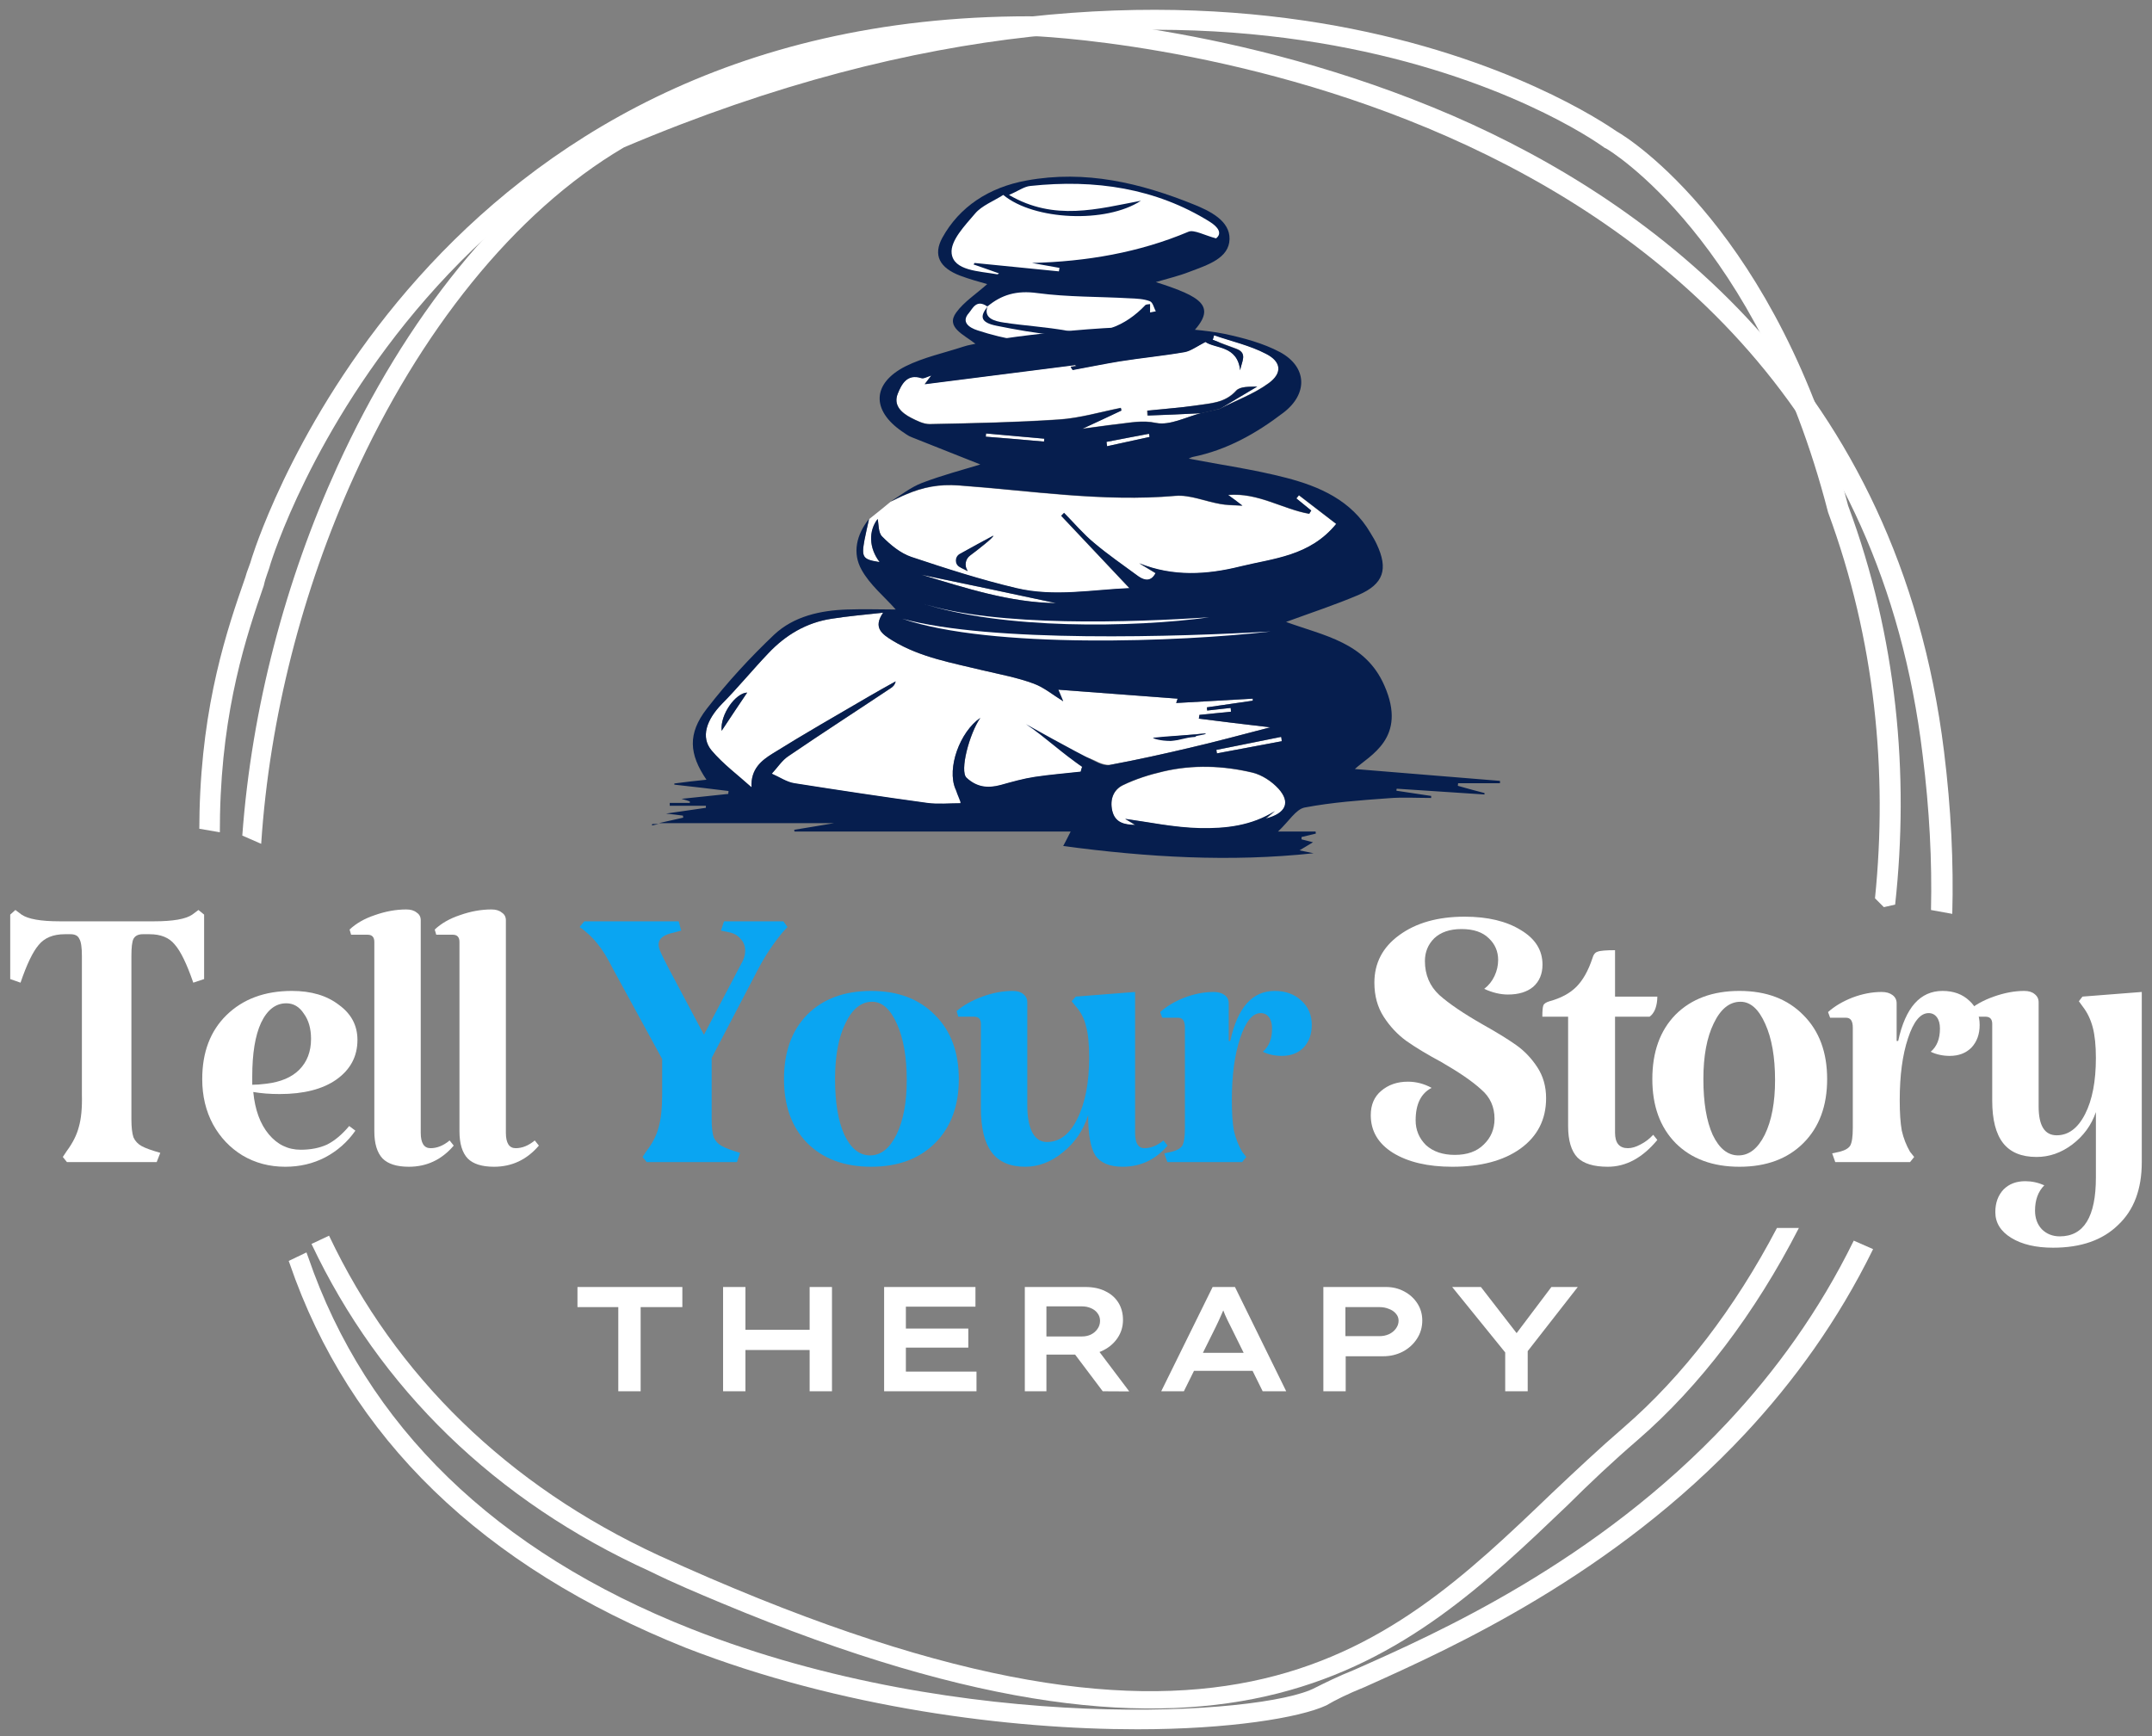 <svg xmlns="http://www.w3.org/2000/svg" width="176" height="142" viewBox="0 0 176 142" fill="none"><rect x="0" y="0" width="176" height="142" fill="#808080" stroke="none"/><path fill-rule="evenodd" clip-rule="evenodd" d="M53.205 128.551L53.212 128.554C55.127 129.5 57.095 130.324 58.956 131.102C80.215 139.998 94.208 141.13 104.516 138.51C114.825 135.89 121.53 129.502 128.21 123.114C129.964 121.366 131.895 119.543 133.952 117.772C139.008 113.394 143.538 107.43 147.12 100.444H145.325C141.894 106.996 137.603 112.591 132.822 116.731L132.822 116.732C130.783 118.488 128.867 120.296 126.941 122.113L126.94 122.114L126.916 122.137C120.007 128.759 113.178 135.304 102.333 137.531C91.481 139.759 76.695 137.649 53.867 127.222L53.865 127.221C41.513 121.503 32.345 112.539 26.911 101.073L25.476 101.749C31.055 113.547 40.476 122.773 53.198 128.547L53.205 128.551ZM19.816 68.345C20.581 57.906 23.358 47.442 27.59 38.159C33.105 26.06 41.07 16.013 50.213 10.63L50.358 10.571L50.358 10.571L50.364 10.568C100.435 -10.78 130.114 9.32 132.174 10.715L132.219 10.745L132.236 10.756L132.253 10.766C133.218 11.302 145.324 18.928 151.14 41.333L151.146 41.356L151.154 41.378C155.149 52.137 156.161 63.366 154.993 73.991L154.071 74.201L153.345 73.475C154.394 63.191 153.363 52.334 149.509 41.909C146.637 30.758 142.156 23.344 138.361 18.703C136.464 16.382 134.739 14.756 133.476 13.705C132.845 13.179 132.329 12.797 131.964 12.543C131.782 12.416 131.637 12.321 131.534 12.255C131.483 12.223 131.441 12.197 131.41 12.179C131.395 12.17 131.381 12.162 131.369 12.155L131.369 12.155C131.367 12.154 131.337 12.136 131.305 12.123L131.235 12.094C129.549 10.837 100.552 -8.964 51.057 12.043L51.029 12.055L51.003 12.07C42.006 17.371 34.258 27.238 28.921 39.032C24.755 48.236 22.046 58.641 21.361 69.021L19.816 68.345Z" fill="white"></path><path fill-rule="evenodd" clip-rule="evenodd" d="M20.604 45.601L20.617 45.562C21.308 43.453 35.122 1.333 84.179 1.333C84.81 1.333 101.216 1.863 118.818 9.465C135.074 16.527 155.269 31.287 158.991 61.468C159.573 66.168 159.78 70.59 159.666 74.75L157.926 74.434C158.017 70.453 157.805 66.232 157.242 61.754C153.867 33.542 135.73 18.828 118.407 11.185C101.1 3.548 84.555 2.94 84.179 2.94C59.778 2.94 44.285 13.633 34.886 24.382C30.191 29.753 27.018 35.134 25.01 39.199C24.005 41.232 23.292 42.937 22.825 44.148C22.591 44.754 22.419 45.236 22.303 45.574C22.245 45.743 22.201 45.876 22.17 45.971C22.155 46.018 22.143 46.055 22.134 46.082L22.124 46.114L22.12 46.126L22.114 46.143L22.11 46.16C22.059 46.364 21.987 46.567 21.902 46.805L21.902 46.805L21.902 46.805L21.855 46.938C21.756 47.219 21.649 47.536 21.576 47.892C20.165 51.99 18.179 57.865 17.994 66.642C17.984 67.112 17.979 67.59 17.98 68.076L16.301 67.788C16.302 67.316 16.308 66.852 16.319 66.395C16.535 57.444 18.592 51.437 20.06 47.232L20.067 47.212L20.073 47.191C20.132 46.954 20.222 46.711 20.325 46.438L20.329 46.427C20.424 46.172 20.53 45.889 20.604 45.601ZM23.611 103.139C23.632 103.196 23.653 103.252 23.674 103.309L23.676 103.315L23.678 103.32C28.581 117.632 39.446 128.125 56.088 134.783C68.746 139.713 82.616 141.448 93.02 141.448C96.752 141.448 100.079 141.215 102.751 140.849C105.42 140.485 107.395 139.994 108.471 139.493C109.166 139.078 110.25 138.538 111.589 138.002L111.878 137.872C118.672 134.816 131.92 128.857 142.756 117.234C146.693 113.01 150.315 108.035 153.19 102.174L151.608 101.478C148.776 107.257 145.197 112.166 141.297 116.333C130.564 127.805 117.425 133.629 110.883 136.529L110.749 136.588L110.741 136.592C109.424 137.118 108.369 137.645 107.567 138.046C107.005 138.345 106.133 138.616 105.027 138.853C103.908 139.094 102.517 139.306 100.901 139.471C97.668 139.802 93.514 139.949 88.798 139.756C79.368 139.369 67.66 137.621 56.549 133.244C40.509 126.908 29.945 116.639 25.204 102.825C25.157 102.697 25.11 102.569 25.064 102.442L23.611 103.139Z" fill="white"></path><path d="M175.164 81.138V95.055C175.164 97.277 174.518 98.992 173.224 100.201C171.959 101.438 170.188 102.056 167.91 102.056C166.504 102.056 165.366 101.789 164.494 101.255C163.622 100.721 163.186 100.018 163.186 99.146C163.186 98.387 163.411 97.769 163.861 97.291C164.311 96.841 164.902 96.616 165.633 96.616C166.167 96.616 166.687 96.728 167.193 96.953C166.687 97.459 166.434 98.148 166.434 99.02C166.434 99.638 166.617 100.145 166.982 100.538C167.376 100.932 167.868 101.129 168.458 101.129C170.427 101.129 171.411 99.526 171.411 96.321V90.964C171.045 92.033 170.398 92.918 169.471 93.621C168.571 94.296 167.601 94.634 166.56 94.634C165.323 94.634 164.41 94.254 163.819 93.495C163.229 92.736 162.933 91.583 162.933 90.037V83.752C162.933 83.359 162.751 83.162 162.385 83.162H161.078L160.951 82.698C161.485 82.22 162.188 81.826 163.06 81.517C163.932 81.208 164.761 81.053 165.548 81.053C165.914 81.053 166.195 81.138 166.392 81.306C166.617 81.475 166.729 81.7 166.729 81.981V90.501C166.729 92.075 167.221 92.862 168.205 92.862C169.161 92.862 169.934 92.286 170.525 91.133C171.115 89.98 171.411 88.448 171.411 86.536C171.411 85.524 171.326 84.694 171.158 84.048C170.989 83.401 170.722 82.839 170.356 82.361L170.019 81.897L170.314 81.517L175.164 81.138Z" fill="white"></path><path d="M158.869 81.053C159.768 81.053 160.5 81.32 161.062 81.855C161.624 82.361 161.905 83.021 161.905 83.837C161.905 84.596 161.68 85.215 161.231 85.692C160.781 86.142 160.19 86.367 159.459 86.367C158.897 86.367 158.377 86.255 157.899 86.03C158.405 85.608 158.658 84.975 158.658 84.132C158.658 83.738 158.574 83.429 158.405 83.204C158.236 82.979 158.011 82.867 157.73 82.867C157.055 82.867 156.493 83.556 156.043 84.933C155.593 86.283 155.368 87.97 155.368 89.994C155.368 91.035 155.424 91.864 155.537 92.483C155.677 93.101 155.902 93.678 156.212 94.212L156.549 94.634L156.212 95.055H150.096L149.843 94.338L150.434 94.212C150.884 94.099 151.179 93.931 151.319 93.706C151.46 93.453 151.53 92.975 151.53 92.272V84.048C151.53 83.513 151.348 83.246 150.982 83.246H149.675L149.506 82.782C150.04 82.304 150.701 81.911 151.488 81.602C152.303 81.292 153.105 81.138 153.892 81.138C154.258 81.138 154.553 81.222 154.778 81.391C155.003 81.559 155.115 81.784 155.115 82.065V85.144H155.242C155.832 82.417 157.041 81.053 158.869 81.053Z" fill="white"></path><path d="M135.135 88.265C135.135 86.044 135.767 84.287 137.033 82.993C138.326 81.7 140.069 81.053 142.262 81.053C144.455 81.053 146.199 81.714 147.492 83.035C148.785 84.329 149.432 86.072 149.432 88.265C149.432 90.458 148.785 92.201 147.492 93.495C146.199 94.788 144.455 95.435 142.262 95.435C140.069 95.435 138.326 94.788 137.033 93.495C135.767 92.201 135.135 90.458 135.135 88.265ZM145.172 88.35C145.172 86.466 144.905 84.933 144.371 83.752C143.837 82.543 143.162 81.939 142.347 81.939C141.447 81.939 140.716 82.529 140.154 83.71C139.591 84.863 139.31 86.381 139.31 88.265C139.31 90.177 139.563 91.695 140.069 92.82C140.603 93.945 141.306 94.507 142.178 94.507C143.05 94.507 143.767 93.945 144.329 92.82C144.891 91.667 145.172 90.177 145.172 88.35Z" fill="white"></path><path d="M131.495 95.435C130.342 95.435 129.513 95.182 129.007 94.676C128.5 94.141 128.247 93.284 128.247 92.103V83.162H126.139C126.139 82.684 126.167 82.374 126.223 82.234C126.279 82.093 126.448 81.981 126.729 81.897C127.657 81.644 128.388 81.25 128.922 80.716C129.456 80.181 129.892 79.408 130.23 78.396C130.314 78.087 130.455 77.904 130.651 77.848C130.848 77.763 131.326 77.721 132.085 77.721V81.517H135.544C135.544 81.882 135.488 82.22 135.375 82.529C135.263 82.81 135.108 83.021 134.911 83.162H132.085V92.651C132.085 93.495 132.437 93.916 133.14 93.916C133.449 93.916 133.786 93.818 134.152 93.621C134.546 93.424 134.897 93.157 135.206 92.82L135.544 93.242C134.335 94.704 132.985 95.435 131.495 95.435Z" fill="white"></path><path d="M116.536 78.607C116.536 79.732 116.929 80.66 117.717 81.391C118.504 82.094 119.685 82.895 121.259 83.795C122.412 84.441 123.326 85.004 124.001 85.482C124.676 85.96 125.252 86.564 125.73 87.295C126.208 88.026 126.447 88.87 126.447 89.826C126.447 91.569 125.744 92.947 124.338 93.959C122.96 94.943 121.105 95.435 118.771 95.435C116.775 95.435 115.158 95.055 113.921 94.296C112.712 93.537 112.107 92.511 112.107 91.217C112.107 90.374 112.389 89.713 112.951 89.235C113.541 88.729 114.272 88.476 115.144 88.476C115.819 88.476 116.466 88.645 117.084 88.982C116.212 89.432 115.777 90.318 115.777 91.639C115.777 92.426 116.058 93.101 116.62 93.664C117.211 94.198 117.998 94.465 118.982 94.465C119.994 94.465 120.781 94.184 121.344 93.621C121.934 93.059 122.229 92.356 122.229 91.513C122.229 90.529 121.864 89.727 121.133 89.109C120.43 88.462 119.347 87.717 117.885 86.873C116.733 86.255 115.777 85.678 115.018 85.144C114.286 84.61 113.668 83.949 113.162 83.162C112.656 82.375 112.403 81.447 112.403 80.378C112.403 78.776 113.077 77.482 114.427 76.498C115.805 75.486 117.59 74.98 119.783 74.98C121.667 74.98 123.2 75.346 124.38 76.076C125.561 76.779 126.152 77.721 126.152 78.902C126.152 79.661 125.899 80.266 125.393 80.716C124.886 81.138 124.198 81.348 123.326 81.348C122.707 81.348 122.061 81.194 121.386 80.885C121.751 80.603 122.033 80.252 122.229 79.83C122.426 79.408 122.525 78.973 122.525 78.523C122.525 77.82 122.272 77.229 121.766 76.751C121.259 76.245 120.514 75.992 119.53 75.992C118.574 75.992 117.829 76.245 117.295 76.751C116.789 77.257 116.536 77.876 116.536 78.607Z" fill="white"></path><path d="M104.246 81.053C105.145 81.053 105.876 81.32 106.439 81.855C107.001 82.361 107.282 83.021 107.282 83.837C107.282 84.596 107.057 85.215 106.608 85.692C106.158 86.142 105.567 86.367 104.836 86.367C104.274 86.367 103.754 86.255 103.276 86.03C103.782 85.608 104.035 84.975 104.035 84.132C104.035 83.738 103.95 83.429 103.782 83.204C103.613 82.979 103.388 82.867 103.107 82.867C102.432 82.867 101.87 83.556 101.42 84.933C100.97 86.283 100.745 87.97 100.745 89.994C100.745 91.035 100.801 91.864 100.914 92.483C101.054 93.101 101.279 93.678 101.589 94.212L101.926 94.634L101.589 95.055H95.473L95.22 94.338L95.811 94.212C96.26 94.099 96.556 93.931 96.696 93.706C96.837 93.453 96.907 92.975 96.907 92.272V84.048C96.907 83.513 96.725 83.246 96.359 83.246H95.052L94.883 82.782C95.417 82.304 96.078 81.911 96.865 81.602C97.68 81.292 98.482 81.138 99.269 81.138C99.635 81.138 99.93 81.222 100.155 81.391C100.38 81.559 100.492 81.784 100.492 82.065V85.144H100.619C101.209 82.417 102.418 81.053 104.246 81.053Z" fill="#0AA5F2"></path><path d="M88.993 91.217C88.599 92.455 87.91 93.467 86.926 94.254C85.97 95.041 84.944 95.435 83.848 95.435C82.61 95.435 81.697 95.041 81.106 94.254C80.516 93.467 80.221 92.258 80.221 90.627V83.752C80.221 83.359 80.038 83.162 79.672 83.162H78.365L78.238 82.698C78.801 82.22 79.504 81.826 80.347 81.517C81.191 81.208 82.02 81.053 82.835 81.053C83.201 81.053 83.482 81.138 83.679 81.306C83.904 81.475 84.016 81.7 84.016 81.981V90.416C84.016 91.372 84.157 92.117 84.438 92.651C84.719 93.157 85.113 93.411 85.619 93.411C86.659 93.411 87.489 92.778 88.107 91.513C88.754 90.219 89.077 88.546 89.077 86.494C89.077 85.397 88.993 84.554 88.824 83.963C88.684 83.345 88.417 82.811 88.023 82.361L87.643 81.897L87.981 81.517L92.831 81.138V92.651C92.831 93.495 93.084 93.917 93.59 93.917C94.124 93.917 94.644 93.706 95.15 93.284L95.488 93.706C94.504 94.859 93.281 95.435 91.819 95.435C90.75 95.435 90.005 95.126 89.583 94.507C89.19 93.888 88.993 92.792 88.993 91.217Z" fill="#0AA5F2"></path><path d="M64.119 88.265C64.119 86.044 64.752 84.287 66.017 82.993C67.31 81.7 69.054 81.053 71.247 81.053C73.44 81.053 75.183 81.714 76.477 83.035C77.77 84.329 78.416 86.072 78.416 88.265C78.416 90.458 77.77 92.201 76.477 93.495C75.183 94.788 73.44 95.435 71.247 95.435C69.054 95.435 67.31 94.788 66.017 93.495C64.752 92.201 64.119 90.458 64.119 88.265ZM74.157 88.35C74.157 86.466 73.89 84.933 73.356 83.752C72.821 82.543 72.147 81.939 71.331 81.939C70.431 81.939 69.7 82.529 69.138 83.71C68.576 84.863 68.294 86.381 68.294 88.265C68.294 90.177 68.547 91.695 69.054 92.82C69.588 93.945 70.291 94.507 71.162 94.507C72.034 94.507 72.751 93.945 73.313 92.82C73.876 91.667 74.157 90.177 74.157 88.35Z" fill="#0AA5F2"></path><path d="M64.403 75.823L63.981 76.287C63.222 77.215 62.575 78.185 62.041 79.197L58.203 86.536V91.555C58.203 92.201 58.259 92.693 58.372 93.031C58.512 93.34 58.737 93.579 59.047 93.748C59.356 93.916 59.848 94.099 60.523 94.296L60.27 95.055H52.889L52.552 94.633L52.889 94.127C53.367 93.509 53.69 92.876 53.859 92.229C54.056 91.555 54.154 90.655 54.154 89.53V86.62L50.148 79.282C49.698 78.382 49.276 77.693 48.882 77.215C48.489 76.709 47.997 76.245 47.406 75.823L47.786 75.359H55.504L55.715 76.118L55.082 76.287C54.267 76.456 53.859 76.779 53.859 77.257C53.859 77.426 53.929 77.665 54.07 77.974C54.211 78.284 54.421 78.705 54.703 79.24L57.571 84.638L60.607 78.86C60.832 78.494 60.944 78.129 60.944 77.763C60.944 77.398 60.832 77.089 60.607 76.835C60.382 76.554 60.101 76.372 59.764 76.287L58.962 76.118L59.215 75.359H64.066L64.403 75.823Z" fill="#0AA5F2"></path><path d="M41.373 92.651C41.373 93.495 41.64 93.916 42.174 93.916C42.709 93.916 43.229 93.705 43.735 93.284L44.072 93.705C43.088 94.858 41.865 95.435 40.403 95.435C39.419 95.435 38.702 95.21 38.252 94.76C37.802 94.282 37.577 93.537 37.577 92.525V77.046C37.577 76.653 37.394 76.456 37.029 76.456H35.679L35.553 76.034C36.087 75.528 36.776 75.134 37.619 74.853C38.491 74.544 39.349 74.389 40.192 74.389C40.557 74.389 40.839 74.474 41.035 74.642C41.26 74.783 41.373 74.994 41.373 75.275V92.651Z" fill="white"></path><path d="M34.41 92.651C34.41 93.495 34.677 93.916 35.211 93.916C35.746 93.916 36.266 93.705 36.772 93.284L37.109 93.705C36.125 94.858 34.902 95.435 33.44 95.435C32.456 95.435 31.739 95.21 31.289 94.76C30.839 94.282 30.614 93.537 30.614 92.525V77.046C30.614 76.653 30.431 76.456 30.066 76.456H28.716L28.59 76.034C29.124 75.528 29.813 75.134 30.656 74.853C31.528 74.544 32.386 74.389 33.229 74.389C33.595 74.389 33.876 74.474 34.073 74.642C34.298 74.783 34.41 74.994 34.41 75.275V92.651Z" fill="white"></path><path d="M24.595 94.043C25.41 94.043 26.127 93.903 26.745 93.621C27.364 93.312 27.968 92.806 28.559 92.103L29.065 92.483C28.418 93.411 27.589 94.142 26.577 94.676C25.593 95.182 24.51 95.435 23.329 95.435C22.036 95.435 20.869 95.126 19.829 94.507C18.817 93.888 18.015 93.045 17.425 91.977C16.834 90.88 16.539 89.643 16.539 88.265C16.539 86.072 17.2 84.329 18.521 83.035C19.871 81.714 21.656 81.053 23.878 81.053C25.452 81.053 26.731 81.433 27.715 82.192C28.728 82.923 29.234 83.879 29.234 85.06C29.234 86.409 28.657 87.492 27.505 88.307C26.38 89.095 24.834 89.488 22.865 89.488C22.078 89.488 21.361 89.432 20.714 89.32C20.855 90.782 21.277 91.934 21.98 92.778C22.683 93.621 23.554 94.043 24.595 94.043ZM23.414 82.065C22.542 82.065 21.853 82.6 21.347 83.668C20.869 84.708 20.63 86.171 20.63 88.054V88.729C20.939 88.729 21.319 88.701 21.769 88.645C22.95 88.504 23.849 88.125 24.468 87.506C25.115 86.859 25.438 86.016 25.438 84.975C25.438 84.132 25.241 83.443 24.848 82.909C24.482 82.347 24.004 82.065 23.414 82.065Z" fill="white"></path><path d="M10.747 91.555C10.747 92.201 10.803 92.694 10.916 93.031C11.056 93.34 11.281 93.579 11.591 93.748C11.9 93.917 12.406 94.099 13.109 94.296L12.814 95.055H5.475L5.138 94.634L5.475 94.127C5.953 93.481 6.277 92.834 6.445 92.187C6.642 91.513 6.726 90.627 6.698 89.53V78.185C6.698 77.482 6.628 77.018 6.487 76.793C6.375 76.54 6.136 76.414 5.77 76.414H5.307C4.351 76.414 3.634 76.709 3.156 77.3C2.678 77.862 2.186 78.888 1.679 80.378L0.836 80.083V74.811L1.258 74.432L1.764 74.811C2.298 75.177 3.338 75.359 4.885 75.359H12.603C14.149 75.359 15.19 75.177 15.724 74.811L16.23 74.432L16.694 74.811V80.083L15.808 80.378C15.274 78.832 14.768 77.792 14.29 77.257C13.84 76.695 13.151 76.414 12.223 76.414H11.675C11.309 76.414 11.056 76.54 10.916 76.793C10.803 77.018 10.747 77.482 10.747 78.185V91.555Z" fill="white"></path><path d="M50.567 113.799V106.915H47.228V105.271H55.806V106.915H52.395V113.799H50.567Z" fill="white"></path><path d="M66.216 113.799V105.271H68.043V113.799H66.216ZM59.137 113.799V105.271H60.965V113.799H59.137ZM59.868 110.424L59.892 108.767H67.154V110.424H59.868Z" fill="white"></path><path d="M72.308 113.799V105.271H79.777V106.879H74.087V112.191H79.862V113.799H72.308ZM73.283 110.229V108.67H79.192V110.229H73.283Z" fill="white"></path><path d="M83.814 113.799V105.271H88.773C89.398 105.271 89.939 105.384 90.394 105.612C90.856 105.831 91.214 106.144 91.466 106.55C91.718 106.956 91.843 107.427 91.843 107.963C91.843 108.499 91.701 108.983 91.417 109.413C91.141 109.835 90.763 110.173 90.284 110.424C89.813 110.676 89.285 110.802 88.7 110.802H85.581V113.799H83.814ZM90.186 113.799L87.287 109.949L89.212 109.645L92.355 113.811L90.186 113.799ZM85.581 109.316H88.493C88.761 109.316 89.005 109.263 89.224 109.157C89.451 109.043 89.63 108.889 89.76 108.694C89.898 108.499 89.967 108.28 89.967 108.036C89.967 107.801 89.898 107.594 89.76 107.415C89.63 107.236 89.451 107.098 89.224 107.001C88.996 106.903 88.749 106.854 88.481 106.854H85.581V109.316Z" fill="white"></path><path d="M94.97 113.799L99.174 105.271H101.001L105.192 113.799H103.267L100.636 108.475C100.554 108.304 100.473 108.142 100.392 107.988C100.319 107.833 100.25 107.683 100.185 107.537C100.12 107.382 100.059 107.228 100.002 107.074C99.945 106.919 99.888 106.757 99.832 106.586L100.27 106.574C100.213 106.753 100.152 106.923 100.087 107.086C100.022 107.248 99.953 107.407 99.88 107.561C99.815 107.715 99.746 107.87 99.673 108.024C99.6 108.178 99.523 108.341 99.442 108.511L96.822 113.799H94.97ZM96.871 112.13L97.504 110.656H102.597L102.853 112.13H96.871Z" fill="white"></path><path d="M108.23 113.799V105.271H113.359C113.903 105.271 114.399 105.392 114.846 105.636C115.292 105.872 115.65 106.196 115.918 106.611C116.186 107.025 116.32 107.492 116.32 108.012C116.32 108.564 116.174 109.064 115.881 109.511C115.597 109.949 115.211 110.298 114.724 110.558C114.236 110.81 113.7 110.936 113.115 110.936H110.057V113.799H108.23ZM110.033 109.291H112.811C113.095 109.291 113.355 109.238 113.591 109.133C113.834 109.019 114.025 108.865 114.163 108.67C114.309 108.475 114.383 108.26 114.383 108.024C114.383 107.805 114.309 107.614 114.163 107.451C114.025 107.281 113.834 107.151 113.591 107.062C113.355 106.964 113.095 106.915 112.811 106.915H110.033V109.291Z" fill="white"></path><path d="M123.102 113.799V109.986L123.346 110.924L118.765 105.271H121.116L124.443 109.571H123.638L126.879 105.271H129.036L124.881 110.595L124.942 109.888V113.799H123.102Z" fill="white"></path><g clip-path="url(#clip0_108_1472)"><path d="M100.276 27.832C99.314 27.666 98.353 27.501 97.391 27.335C99.596 25.085 98.376 24.304 94.529 23.073C95.491 22.788 96.406 22.575 97.25 22.244C98.751 21.676 100.534 21.131 100.557 19.544C100.581 18.076 99.009 17.271 97.579 16.703C93.286 14.974 88.783 13.885 83.975 14.761C80.832 15.329 78.463 16.94 77.079 19.426C76.282 20.87 76.845 21.912 78.534 22.552C79.284 22.836 80.082 23.049 80.738 23.238C79.871 24.02 78.838 24.683 78.205 25.559C77.314 26.767 78.815 27.359 79.8 28.14C79.73 28.14 79.683 28.164 79.612 28.164C82.474 28.827 85.781 29.182 89.276 29.182C93.357 29.182 97.133 28.685 100.276 27.832Z" fill="#061E4E"></path><path d="M93.31 16.419C89.792 17.082 86.227 18.124 82.521 15.945C83.295 15.614 83.764 15.258 84.257 15.211C89.581 14.643 94.53 15.4 98.916 18.124C99.643 18.573 99.971 19.094 99.455 19.497C98.54 19.26 97.649 18.763 97.204 18.952C93.169 20.657 88.877 21.391 84.397 21.51C85.148 21.652 85.899 21.77 86.649 21.912C86.626 22.007 86.626 22.102 86.602 22.196C84.304 21.96 82.005 21.747 79.707 21.51C79.683 21.557 79.66 21.581 79.613 21.628C80.316 21.865 81.02 22.125 81.7 22.362C81.677 22.386 81.583 22.457 81.536 22.433C80.058 22.173 77.995 22.149 77.83 20.728C77.713 19.686 78.909 18.455 79.754 17.46C80.293 16.821 81.278 16.442 82.052 15.945C84.562 18.029 90.472 18.289 93.31 16.419Z" fill="white"></path><path d="M80.761 25.062C81.91 24.114 83.13 23.736 84.842 23.973C87.328 24.304 89.861 24.257 92.371 24.399C92.934 24.422 93.543 24.446 94.036 24.636C94.294 24.73 94.364 25.18 94.529 25.464C94.364 25.488 94.2 25.535 94.059 25.559C94.059 25.346 94.059 25.109 94.059 24.872C93.895 24.896 93.755 24.896 93.684 24.943C92.019 26.696 89.978 27.524 87.258 27.051C85.569 26.743 83.833 26.648 82.121 26.388C81.324 26.269 80.385 26.033 80.784 25.014L80.761 25.062Z" fill="white"></path><path d="M80.808 25.038C80.081 25.891 80.198 26.388 81.512 26.648C84.678 27.288 87.915 27.785 91.199 27.406C91.973 27.311 92.723 27.217 93.497 27.193C88.971 28.448 84.444 28.495 79.964 27.027C79.213 26.791 78.604 26.317 79.237 25.607C79.542 25.251 79.847 24.446 80.738 25.062C80.761 25.062 80.808 25.038 80.808 25.038Z" fill="white"></path><path d="M72.834 41.045C73.256 40.856 73.678 40.619 74.1 40.453C75.484 39.861 76.797 39.601 78.416 39.719C84.303 40.146 90.19 41.093 96.147 40.572C97.32 40.477 98.563 41.022 99.783 41.235C100.275 41.33 100.791 41.33 101.612 41.377C101.12 40.998 100.838 40.785 100.44 40.501C102.902 40.288 104.896 41.661 107.077 42.04C107.124 41.945 107.171 41.874 107.241 41.779C106.843 41.448 106.42 41.116 106.022 40.785C106.092 40.69 106.162 40.619 106.233 40.524C107.194 41.258 108.179 42.016 109.282 42.869C107.124 45.521 104.145 45.687 101.448 46.35C98.704 47.036 95.913 47.202 93.169 46.089C93.614 46.35 94.06 46.634 94.506 46.894C94.154 47.581 93.638 47.533 93.098 47.155C91.879 46.255 90.636 45.402 89.486 44.431C88.595 43.697 87.844 42.798 87.024 41.969C86.953 42.04 86.859 42.135 86.789 42.206C88.642 44.171 90.495 46.136 92.371 48.126C89.392 48.244 86.226 48.86 83.13 48.126C80.222 47.439 77.36 46.515 74.522 45.568C73.631 45.26 72.834 44.597 72.153 43.911C71.825 43.603 71.872 42.916 71.778 42.466C71.028 43.437 71.051 44.834 71.942 45.994C70.559 45.781 70.441 45.615 70.699 44.195C70.817 43.626 70.934 43.058 71.075 42.466C71.661 42.016 72.247 41.519 72.834 41.045ZM81.23 43.816C80.409 44.266 79.565 44.716 78.65 45.237C78.158 45.497 78.181 46.231 78.674 46.492L79.143 46.728C78.838 46.326 78.932 45.734 79.331 45.45C80.011 44.953 81.301 43.934 81.23 43.816Z" fill="white"></path><path d="M88.502 62.736C88.455 62.878 88.408 63.02 88.385 63.138C87.142 63.281 85.875 63.375 84.632 63.565C83.694 63.707 82.779 63.967 81.841 64.228C80.786 64.512 79.894 64.417 79.05 63.636C78.464 63.091 79.284 60.013 80.176 58.734C78.487 59.894 77.432 62.854 78.135 64.535C79.003 65.246 78.346 65.222 78.628 65.317C78.604 65.459 78.581 65.577 78.534 65.719C77.619 65.719 76.704 65.814 75.813 65.696C72.178 65.198 68.566 64.654 64.954 64.086C64.321 63.991 63.711 63.565 63.101 63.304C63.57 62.807 63.945 62.191 64.508 61.836C67.252 59.965 70.043 58.166 72.811 56.319C72.999 56.2 73.163 56.058 73.233 55.75C72.506 56.153 71.779 56.556 71.052 56.982C68.402 58.521 65.751 60.036 63.171 61.647C62.303 62.191 61.389 62.878 61.459 64.393C60.357 63.399 59.137 62.499 58.199 61.386C57.284 60.297 57.777 58.876 59.043 57.574C60.357 56.248 61.553 54.78 62.843 53.43C64.25 51.938 65.962 50.92 68.003 50.612C69.34 50.399 70.724 50.281 72.225 50.115C71.357 51.37 72.178 51.891 73.022 52.412C75.297 53.785 77.854 54.211 80.363 54.827C81.771 55.158 83.201 55.419 84.538 55.916C85.383 56.224 86.11 56.84 86.954 57.361C86.837 57.053 86.696 56.769 86.555 56.413C89.816 56.65 93.052 56.911 96.312 57.148C96.266 57.29 96.195 57.479 96.195 57.503C98.283 57.384 100.37 57.266 102.457 57.148C102.457 57.195 102.457 57.266 102.457 57.313C101.214 57.503 99.948 57.669 98.705 57.858C98.705 57.953 98.728 58.047 98.728 58.118C99.362 58.047 100.018 57.976 100.651 57.905C100.651 58 100.675 58.118 100.675 58.213C99.807 58.308 98.939 58.379 98.095 58.474C98.072 58.568 98.072 58.687 98.048 58.781C99.924 59.018 101.824 59.255 103.888 59.492C101.59 60.084 99.432 60.676 97.274 61.173C95.163 61.67 93.029 62.144 90.871 62.546C90.449 62.617 89.909 62.404 89.511 62.191C87.822 61.434 87.001 61.741 88.502 62.736ZM59.02 59.776C59.817 58.568 60.451 57.621 61.107 56.65C60.169 56.674 58.879 58.426 59.02 59.776ZM94.413 60.368C94.436 60.463 95.703 60.51 95.726 60.581C96.711 60.51 96.711 60.226 97.673 60.155C97.649 60.013 98.611 60.107 98.588 59.965C97.626 60.107 95.398 60.249 94.413 60.368Z" fill="white"></path><path d="M98.236 33.8C96.992 34.108 95.679 34.818 94.553 34.581C93.427 34.344 92.466 34.557 91.41 34.676C90.519 34.77 89.651 34.913 88.525 35.055C89.745 34.486 90.73 34.036 91.715 33.563C91.692 33.492 91.692 33.421 91.668 33.35C90.003 33.681 88.338 34.179 86.649 34.297C83.107 34.534 79.566 34.605 76.024 34.676C75.508 34.676 74.969 34.392 74.5 34.155C73.726 33.752 73.045 33.137 73.421 32.19C73.726 31.432 74.171 30.532 75.344 30.911C75.532 30.982 75.79 30.816 76.165 30.698C75.93 31.006 75.79 31.195 75.625 31.408C79.753 30.887 83.835 30.366 87.916 29.845C87.963 29.869 87.986 29.893 88.033 29.916C87.869 29.94 87.728 29.964 87.564 29.987C87.611 30.082 87.658 30.153 87.728 30.248C89.018 30.011 90.284 29.75 91.574 29.537C93.357 29.253 95.139 29.087 96.899 28.78C97.391 28.685 97.86 28.33 98.587 27.951C99.385 28.519 101.191 28.211 101.425 30.271C101.543 29.561 102.059 28.874 101.12 28.519C100.464 28.282 99.83 28.046 99.174 27.785C99.221 27.667 99.267 27.525 99.291 27.406C100.722 27.904 102.223 28.235 103.536 28.922C104.803 29.561 104.897 30.508 103.747 31.337C102.551 32.213 101.097 32.734 99.76 33.421C100.769 32.829 101.777 32.213 102.786 31.621C102.152 31.621 101.402 31.598 101.073 31.953C100.159 32.971 98.963 32.971 97.813 33.16C96.476 33.373 95.139 33.444 93.803 33.587C93.803 33.729 93.826 33.847 93.826 33.989C95.327 33.942 96.781 33.871 98.236 33.8Z" fill="white"></path><path d="M92.021 66.998C92.162 67.069 92.49 67.282 92.842 67.495C91.974 67.472 91.2 67.33 90.965 66.335C90.754 65.412 91.059 64.606 91.857 64.228C92.889 63.73 94.014 63.375 95.14 63.115C97.579 62.546 100.042 62.641 102.435 63.209C103.209 63.399 104.006 63.92 104.569 64.535C105.577 65.648 105.202 66.548 103.537 66.975C103.889 66.69 104.076 66.525 104.287 66.359C102.388 67.567 100.253 67.803 98.142 67.756C96.008 67.709 93.897 67.235 92.021 66.998Z" fill="white"></path><path d="M98.236 33.8C96.781 33.871 95.327 33.942 93.873 33.989C93.873 33.847 93.85 33.729 93.85 33.587C95.186 33.444 96.547 33.35 97.86 33.16C99.01 32.995 100.206 32.971 101.12 31.953C101.449 31.597 102.199 31.645 102.833 31.621C101.824 32.213 100.816 32.829 99.807 33.421C99.291 33.563 98.775 33.681 98.236 33.8Z" fill="#061E4E"></path><path d="M86.367 49.333C82.591 49.286 78.979 48.102 75.367 47.013C79.026 47.77 82.708 48.552 86.367 49.333Z" fill="white"></path><path d="M104.826 60.629C103.067 60.96 101.308 61.292 99.525 61.623C99.502 61.528 99.502 61.434 99.478 61.339C101.238 60.984 103.02 60.629 104.779 60.273C104.803 60.392 104.826 60.51 104.826 60.629Z" fill="white"></path><path d="M85.382 36.12C83.787 35.978 82.216 35.836 80.621 35.718C80.621 35.623 80.644 35.552 80.644 35.457C82.239 35.599 83.811 35.741 85.406 35.883C85.406 35.954 85.382 36.025 85.382 36.12Z" fill="white"></path><path d="M90.496 36.144C91.645 35.931 92.795 35.694 93.967 35.481C93.991 35.576 94.014 35.67 94.014 35.741C92.865 36.002 91.692 36.239 90.543 36.499C90.519 36.381 90.496 36.262 90.496 36.144Z" fill="white"></path><path d="M79.355 45.426C78.957 45.71 78.863 46.255 79.121 46.657L79.144 46.705C78.91 46.586 78.722 46.492 78.511 46.397C78.065 46.184 78.065 45.544 78.488 45.308C79.473 44.763 80.341 44.289 81.232 43.816C81.302 43.934 80.012 44.929 79.355 45.426Z" fill="#061E4E"></path><path d="M59.02 59.776C58.88 58.45 60.17 56.674 61.108 56.65C60.451 57.621 59.818 58.568 59.02 59.776Z" fill="#061E4E"></path><path d="M94.295 60.344C95.28 60.226 97.626 60.108 98.611 59.989C98.634 60.131 97.766 60.131 97.766 60.273C96.781 60.344 96.687 60.534 95.726 60.605C94.905 60.605 94.318 60.416 94.295 60.344Z" fill="#061E4E"></path><path d="M53.32 67.519C53.508 67.472 53.672 67.448 53.86 67.401H53.344L53.32 67.519ZM122.675 64.085C122.675 64.014 122.675 63.943 122.675 63.872C118.711 63.541 114.747 63.233 110.807 62.902C112.003 61.789 115.123 60.392 113.223 56.082C111.675 52.53 108.297 52.009 105.178 50.872C107.242 50.115 109.189 49.475 111.089 48.67C113.176 47.77 113.551 46.539 112.59 44.503C112.449 44.195 112.261 43.887 112.074 43.579C110.526 40.927 107.922 39.791 105.178 39.08C102.528 38.393 99.807 38.014 97.227 37.517C97.227 37.517 97.368 37.422 97.555 37.375C100.346 36.807 102.739 35.457 104.967 33.752C106.984 32.213 106.914 30.011 104.686 28.803C103.302 28.069 101.707 27.643 100.159 27.311C98.517 26.98 96.805 26.909 95.116 26.743C95.116 26.743 95.116 26.743 95.14 26.743C89.252 26.53 79.707 27.974 80.246 28.022C79.636 28.164 79.214 28.211 78.792 28.353C77.197 28.874 75.532 29.23 74.054 29.963C71.31 31.361 71.263 33.563 73.773 35.291C74.031 35.457 74.289 35.67 74.57 35.765C76.517 36.546 78.463 37.304 80.176 37.991C78.792 38.417 77.056 38.867 75.391 39.506C74.476 39.861 73.679 40.501 72.834 41.022C73.257 40.832 73.679 40.596 74.101 40.43C75.485 39.838 76.798 39.577 78.416 39.696C84.304 40.122 90.191 41.069 96.148 40.548C97.321 40.453 98.564 40.998 99.784 41.211C100.276 41.306 100.792 41.306 101.613 41.353C101.12 40.974 100.839 40.761 100.44 40.477C102.903 40.264 104.897 41.638 107.078 42.016C107.125 41.922 107.172 41.851 107.242 41.756C106.843 41.424 106.421 41.093 106.022 40.761C106.093 40.667 106.163 40.596 106.234 40.501C107.195 41.235 108.18 41.993 109.283 42.845C107.125 45.497 104.146 45.663 101.449 46.326C98.705 47.013 95.914 47.178 93.169 46.066C93.615 46.326 94.061 46.61 94.506 46.871C94.154 47.557 93.638 47.51 93.099 47.131C91.879 46.231 90.636 45.379 89.487 44.408C88.596 43.674 87.845 42.774 87.024 41.945C86.954 42.016 86.86 42.111 86.79 42.182C88.643 44.148 90.496 46.113 92.372 48.102C89.393 48.22 86.227 48.836 83.131 48.102C80.222 47.415 77.361 46.492 74.523 45.545C73.632 45.237 72.834 44.574 72.154 43.887C71.826 43.579 71.873 42.892 71.779 42.443C71.028 43.413 71.052 44.81 71.943 45.971C70.559 45.758 70.442 45.592 70.7 44.171C70.817 43.603 70.935 43.035 71.075 42.443C70.043 43.721 69.692 45.237 70.466 46.61C71.146 47.842 72.318 48.789 73.257 49.854C72.013 49.854 70.653 49.807 69.293 49.854C67.112 49.925 64.93 50.399 63.312 51.914C61.342 53.785 59.465 55.821 57.8 57.976C56.229 60.013 56.346 61.67 57.777 63.778C56.862 63.872 56.018 63.967 55.15 64.085C55.15 64.109 55.15 64.157 55.15 64.18C56.627 64.346 58.105 64.512 59.583 64.701C59.583 64.772 59.559 64.867 59.559 64.938C58.386 65.056 57.19 65.198 55.736 65.341C56.158 65.459 56.299 65.506 56.416 65.554C56.416 65.601 56.416 65.648 56.416 65.672H54.775C54.775 65.743 54.775 65.814 54.775 65.909H57.73C57.73 65.956 57.73 66.004 57.73 66.075C56.745 66.217 55.76 66.359 54.47 66.548C55.15 66.619 55.502 66.667 55.853 66.714L55.877 66.88C55.22 67.022 54.54 67.188 53.883 67.33H68.214C67.346 67.472 66.15 67.685 64.954 67.874C64.954 67.922 64.977 67.969 64.977 68.016H87.564C87.306 68.537 87.189 68.75 86.954 69.2C93.85 70.124 100.604 70.526 107.43 69.792C107.101 69.721 106.773 69.65 106.28 69.555C106.75 69.271 107.031 69.106 107.383 68.892C107.007 68.798 106.726 68.727 106.445 68.656C106.445 68.585 106.445 68.537 106.445 68.466L107.617 68.182C107.617 68.135 107.594 68.064 107.594 68.016H104.521C105.413 67.188 105.976 66.193 106.703 66.051C108.954 65.625 111.253 65.459 113.551 65.293C114.701 65.198 115.873 65.269 117.046 65.269C117.046 65.222 117.046 65.151 117.046 65.104C116.108 64.962 115.17 64.82 114.208 64.677C114.208 64.63 114.208 64.559 114.231 64.512L121.409 64.985C121.409 64.938 121.409 64.914 121.409 64.867C120.681 64.677 119.954 64.488 119.227 64.275C119.227 64.204 119.251 64.133 119.251 64.062H122.675V64.085ZM85.382 36.12C83.788 35.978 82.216 35.836 80.621 35.718C80.621 35.623 80.645 35.552 80.645 35.457C82.24 35.599 83.811 35.741 85.406 35.883C85.406 35.954 85.382 36.025 85.382 36.12ZM90.543 36.499C90.519 36.381 90.519 36.262 90.496 36.144C91.645 35.931 92.794 35.694 93.967 35.481C93.99 35.575 94.014 35.67 94.014 35.741C92.841 36.002 91.692 36.239 90.543 36.499ZM94.553 34.605C93.427 34.368 92.466 34.581 91.41 34.699C90.519 34.794 89.651 34.936 88.525 35.078C89.745 34.51 90.73 34.06 91.715 33.587C91.692 33.515 91.692 33.444 91.668 33.373C90.003 33.705 88.338 34.202 86.649 34.321C83.107 34.557 79.566 34.628 76.024 34.699C75.508 34.699 74.969 34.415 74.5 34.178C73.726 33.776 73.046 33.16 73.421 32.213C73.726 31.455 74.171 30.555 75.344 30.934C75.532 31.005 75.79 30.84 76.165 30.721C75.93 31.029 75.79 31.218 75.626 31.432C79.754 30.911 83.835 30.39 87.916 29.869C87.963 29.892 87.986 29.916 88.033 29.94C87.869 29.963 87.728 29.987 87.564 30.011C87.611 30.106 87.658 30.177 87.728 30.271C89.018 30.035 90.284 29.774 91.575 29.561C93.357 29.277 95.14 29.111 96.899 28.803C97.391 28.709 97.86 28.353 98.587 27.974C99.385 28.543 101.191 28.235 101.425 30.295C101.543 29.585 102.059 28.898 101.12 28.543C100.464 28.306 99.83 28.069 99.174 27.809C99.221 27.69 99.267 27.548 99.291 27.43C100.722 27.927 102.223 28.259 103.536 28.945C104.803 29.585 104.897 30.532 103.747 31.361C102.551 32.237 101.097 32.758 99.76 33.444C99.244 33.563 98.705 33.681 98.189 33.8C97.016 34.107 95.679 34.818 94.553 34.605ZM104.826 60.628C103.067 60.96 101.308 61.291 99.525 61.623C99.502 61.528 99.502 61.433 99.479 61.339L104.779 60.273C104.803 60.392 104.826 60.51 104.826 60.628ZM86.368 49.333C82.591 49.286 78.98 48.102 75.368 47.013C79.026 47.77 82.709 48.552 86.368 49.333ZM89.534 62.262C87.822 61.433 83.905 59.231 83.905 59.231C85.406 60.226 87.001 61.741 88.502 62.712C88.455 62.854 88.408 62.996 88.385 63.115C87.142 63.257 85.875 63.352 84.632 63.541C83.694 63.683 82.779 63.943 81.841 64.204C80.785 64.488 79.894 64.393 79.05 63.612C78.463 63.067 79.284 59.989 80.176 58.71C78.487 59.871 77.431 62.831 78.135 64.512C78.346 65.151 78.581 65.577 78.557 65.696C77.643 65.696 76.728 65.79 75.837 65.672C72.201 65.175 68.589 64.63 64.977 64.062C64.344 63.967 63.734 63.541 63.124 63.28C63.593 62.783 63.969 62.167 64.531 61.812C67.276 59.942 70.067 58.142 72.834 56.295C73.022 56.177 73.186 56.035 73.257 55.727C72.529 56.129 71.802 56.532 71.075 56.958C68.401 58.521 65.751 60.036 63.171 61.647C62.303 62.191 61.389 62.878 61.459 64.393C60.357 63.399 59.137 62.499 58.199 61.386C57.284 60.297 57.777 58.876 59.043 57.574C60.357 56.248 61.553 54.779 62.843 53.43C64.25 51.938 65.962 50.92 68.003 50.612C69.34 50.399 70.724 50.28 72.225 50.115C71.357 51.37 72.178 51.891 73.022 52.412C75.297 53.785 77.854 54.211 80.363 54.827C81.77 55.158 83.201 55.419 84.538 55.916C85.382 56.224 86.11 56.84 86.954 57.361C86.837 57.053 86.696 56.769 86.555 56.413C89.815 56.65 93.052 56.911 96.312 57.148C96.265 57.289 96.195 57.479 96.195 57.503C98.282 57.384 100.37 57.266 102.457 57.148C102.457 57.195 102.457 57.266 102.457 57.313C101.214 57.503 99.948 57.668 98.705 57.858L98.728 58.118C99.361 58.047 100.018 57.976 100.651 57.905L100.675 58.213L98.095 58.474C98.071 58.568 98.071 58.687 98.048 58.781C99.924 59.018 101.824 59.255 103.888 59.492C101.59 60.084 99.432 60.676 97.274 61.173C95.163 61.67 93.029 62.144 90.871 62.546C90.472 62.688 89.956 62.475 89.534 62.262ZM103.513 66.951C103.865 66.667 104.052 66.501 104.263 66.335C102.364 67.543 100.229 67.779 98.118 67.732C96.007 67.685 93.92 67.235 92.02 66.974C92.161 67.045 92.489 67.259 92.841 67.472C91.973 67.448 91.199 67.306 90.965 66.311C90.754 65.388 91.058 64.583 91.856 64.204C92.888 63.707 94.014 63.352 95.14 63.091C97.579 62.523 100.042 62.617 102.434 63.186C103.208 63.375 104.005 63.896 104.568 64.512C105.553 65.625 105.178 66.525 103.513 66.951Z" fill="#061E4E"></path><path d="M98.892 50.494C92.7 51.346 81.981 51.512 75.367 49.334C81.465 51.323 92.7 50.896 98.892 50.494Z" fill="white"></path><path d="M103.912 51.654C96.501 52.506 81.091 53.098 73.797 50.612C81.115 52.601 96.501 52.08 103.912 51.654Z" fill="white"></path></g><defs><clipPath id="clip0_108_1472"><rect width="69.355" height="55.765" fill="white" transform="translate(53.32 14.454)"></rect></clipPath></defs></svg>